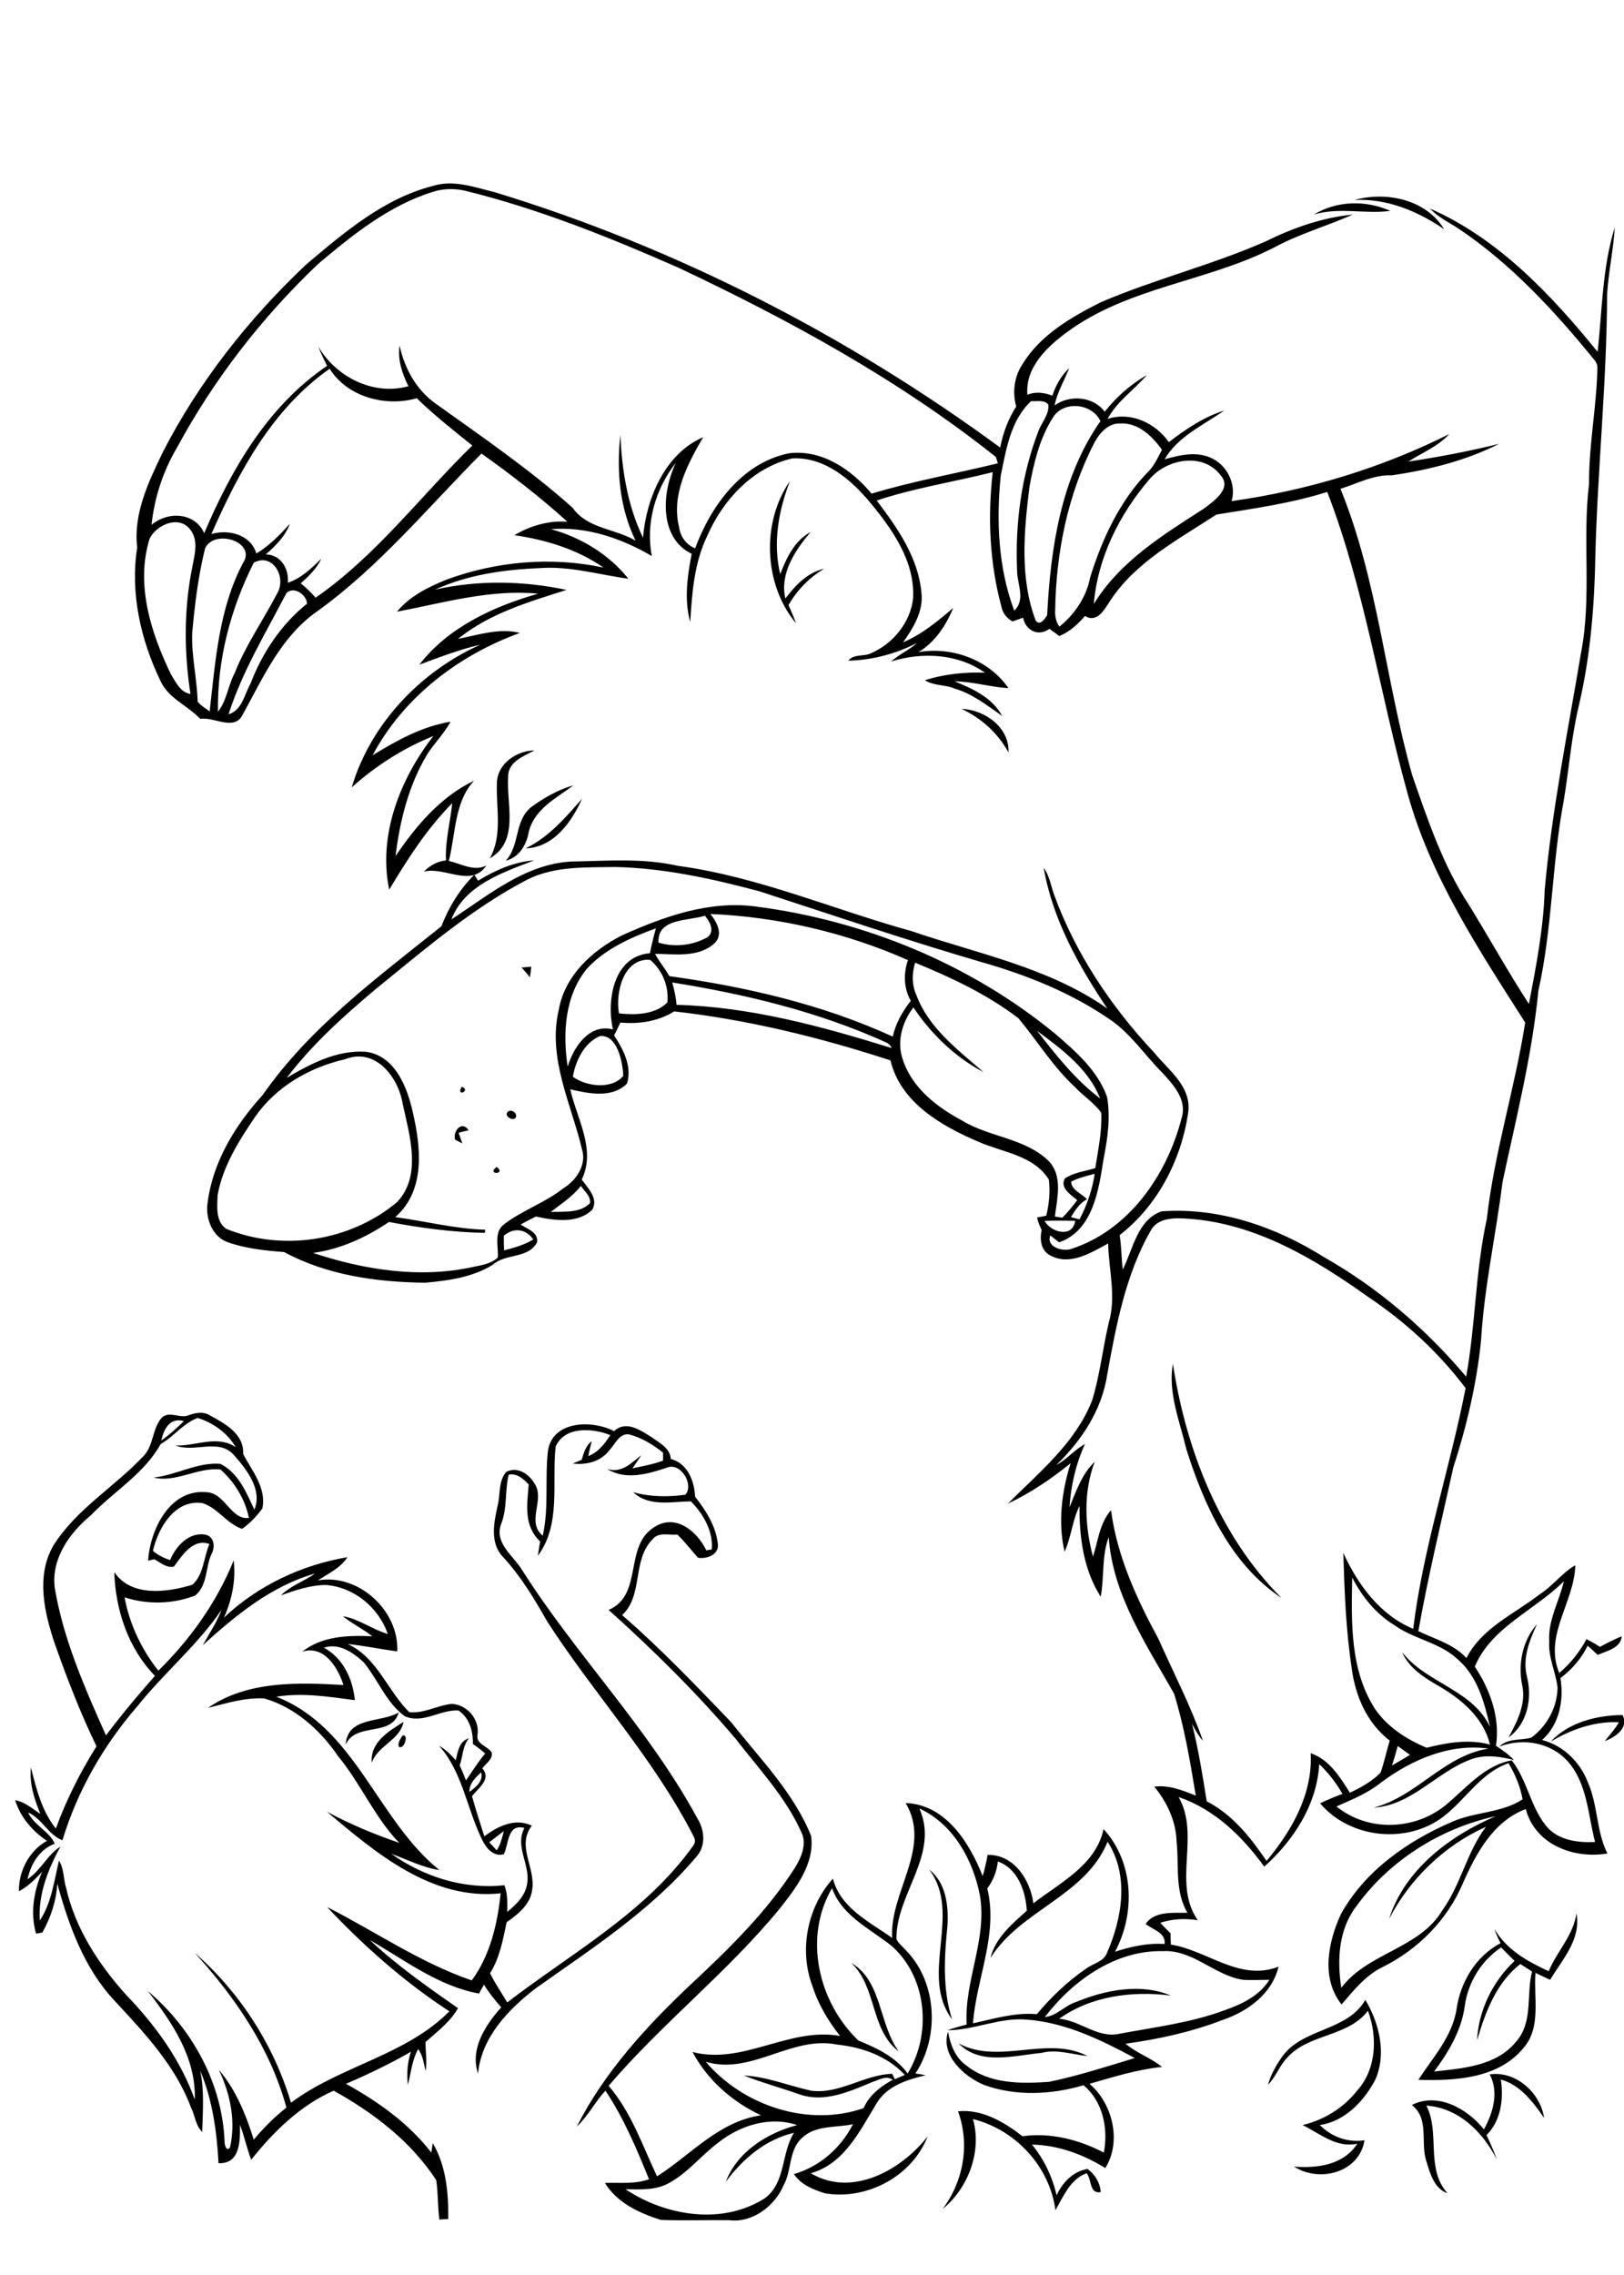 <?xml version="1.0" encoding="utf-8"?>
<!-- Generator: Adobe Illustrator 21.0.2, SVG Export Plug-In . SVG Version: 6.00 Build 0)  -->
<svg version="1.2" baseProfile="tiny" id="Layer_1" xmlns="http://www.w3.org/2000/svg" xmlns:xlink="http://www.w3.org/1999/xlink"
	 x="0px" y="0px" viewBox="0 0 567 794" overflow="scroll" xml:space="preserve">
<path d="M520.1,724c9.1-1.3,17.7,6.4,19,15.2c-3.9-5.6-8.3-11.5-15.1-13.4c1,6.8,0.1,14.3-5,19.4c1.3,2.8,2.6,5.6,3.6,8.5
	c-4.9-9.6-13.3-18-24.6-18.8c4.9,9.5-0.4,22,7.4,30.6c-4.8-1.6-6.2-7.3-7.5-11.5c-2-6.4,1.2-14.6-5-19.3c9.1-4.6,19.4,1.3,25.2,8.5
	C521.3,737.4,523.4,730.2,520.1,724 M334.7,713.2c14.1,7.6,30.9-2.9,45,4.4c-5.3-0.5-10.7-2.5-16-1.1
	C354.1,717.4,342.2,721,334.7,713.2 M476.7,698c4.9,8.2,7.5,19,3.4,28c-4,7.5-10.6,14.4-19.3,15.7c4.1,4.1,9.7,6.2,15.6,5.3
	c-1.8,11.3-15.7,14.9-24.6,9.2c8.2,0.6,17.2-0.5,22.1-8c-7.3,1.6-13-3.5-19.1-6.5c7.5-1.8,14.3-6,19-12c6.8-7.5,7.2-18.8,3.8-27.9
	c-7.1,9.3-20.8,7.9-28.3,16.5c-2.7,2.8-3.8,6.6-6.6,9.3c1.1-3.8,3.1-7.3,5.5-10.5C455.6,707.8,470.5,708.8,476.7,698 M297.2,685.1
	c10.8,6.3,9.6,21.4,16.6,30.9C303.8,708.4,306.2,693.5,297.2,685.1 M511.4,700.2c-1.2,8.5-5.6,16-10.7,22.8
	c10.1-1.1,21.8-1.9,28.7-10.5c6-6.9,3.4-16.4,5.5-24.4c-1.4-0.9-2.8-1.8-4.1-2.6c-8.4,6.5-12.2,16.8-15.1,26.6
	c0.5-10.4,5.5-20.6,13.1-27.7c-1.6-1.5-3.1-3.1-4.7-4.7C517.2,684.3,512.5,691.9,511.4,700.2 M540.7,688c2.9-6.9,8.6-12.5,9.7-20.2
	c1.7,9-4.9,16.1-9.2,23.2c-1.7-0.8-3.4-1.6-5.1-2.4c-0.7,8.7,2.1,19-4.2,26.2c-8.8,10.7-23.9,11.5-36.7,11.1
	c5-7.7,11.7-14.9,13.3-24.4c1.3-9.6,6.7-18.7,15.4-23.3c-0.8-1.6-1.6-3.2-2.1-4.9C526,680.5,533.3,684.6,540.7,688 M324.4,652.5
	c5.9,4.6,6.8,12.6,6.4,19.5c-1.1,10.9-1.8,22.2,1.6,32.8C320.8,689.3,336.1,667.9,324.4,652.5 M140.5,605.8c2.3-1,0.8,4.9-1.2,3.9
	C138.7,608.4,139.8,606.9,140.5,605.8 M129.8,615.2c-0.6-7.1,5.9-11,11.1-14.2C139.6,607.4,132,609.1,129.8,615.2 M541.4,607.9
	c6.1-6.7,16.2-9.3,25.1-9.3c2.3,4.6-2.6,7.7-6.2,9.1c1.7-2.2,3.6-4.2,4.9-6.6C556.8,600.7,548.5,603.6,541.4,607.9 M120.7,608.9
	c0.6-9.9,12.2-7.5,18.5-11.2C136.7,606.4,124.3,600.9,120.7,608.9 M531.5,588.4c-1.6-7.5,0-15.7,5.1-21.5
	c-2.6,5.7-5.1,11.8-3.5,18.2c1.9,7.5,0.3,16.5-6.4,21.3C529.7,600.9,532.8,594.8,531.5,588.4 M414.2,505.8
	c-2.3-9.7-6.5-19.9-4.7-29.8c4.6,29.9,16.2,60,37.9,81.7C429.7,546,420.4,525.4,414.2,505.8 M173.4,407.3
	C177,410,169.6,410.1,173.4,407.3 M158.9,397.8c-0.9-3,2.4-6.9,4.7-3.3c-0.9,0.2-2.6,0.6-3.5,0.9c0.5,1.2,0.9,2.4,1.3,3.7
	C160.7,398.7,159.5,398.1,158.9,397.8 M177.2,388.1c1.3-1.3,3.9,0.6,2.7,2.2C178.7,391.2,176,389.5,177.2,388.1 M161.2,379.3
	C164.7,380.5,159,383.2,161.2,379.3 M182.1,337.7c1.1-0.1,2.3-0.2,3.4-0.3c-0.1,1.2-0.3,2.4-0.5,3.7
	C184.1,339.9,183.1,338.8,182.1,337.7 M183.5,296.1c8.1-3.9,13.9-10.7,19.7-17.3C199.6,286.9,193.3,295.8,183.5,296.1 M185.6,281.6
	c4.4-3.2,9.3-6,14.6-7.5c-6,4.5-13.7,8.3-15.6,16.3c-0.8,4.5-3.3,8.8-8,10C181.6,295,179.5,286.3,185.6,281.6 M173.5,273
	c0.3-6.6,7-11,13.1-11.1c-3.8,2.1-9.3,3.9-9.2,9.3c-0.6,9.6,4,22.4-6.4,28.4C175.6,291.4,173.1,281.9,173.5,273 M335.7,247.4
	c8.1,0.3,16.8,6.5,16.4,15.2C348.4,255.9,342.7,250.7,335.7,247.4 M277.9,217.5c-11.3-13.5-12.1-35.2-2.1-49.6
	c-4,10.3-6,21.6-3.4,32.5c2.2-5.7,5-11.7,10.6-14.7c-5.4,6.4-10.8,14.4-8.8,23.2c3.5-4.6,7.6-9,13.5-10.4
	c-5.1,3.1-9.4,7.4-12.4,12.7C276.2,213.2,277.1,215.3,277.9,217.5 M458.7,74.9c8-4.9,18.2-5.1,26.7-1.3
	C476.7,74.8,467.5,72.2,458.7,74.9 M472.9,69.8c11.1-3.1,25-0.2,31.3,10.2C495,73.7,484.2,69.2,472.9,69.8 M250.8,747.8
	c-5.9,4.4-10.5,10.4-17,14c-4.6,2.7-10.2,2.4-15.4,2.3c14.1,9.4,33.9,12.6,48.7,3.1c7.3-5.5,5.6-15.6,10.1-22.8
	c-9.9,2.3-17.9,9.1-23.8,17.1c4-10.5,14.4-17,24.9-19.8C268.8,738.5,258.4,741.8,250.8,747.8 M246.4,719.6
	c13.1,15.4,35.8,22.9,55.1,16.2c2-4.5,5.9-7.6,10.2-9.9c-2.3-1.7-4.9,0.1-7.2,0.8c-7.9,3.3-16.7,7.3-25.3,4.3
	c-6.5-2.3-13.2-4.1-19.5-6.6c8.1,0.4,15.7,3.6,23.5,5.3c9.9,1.3,18.5-5.6,28.3-5.9c0.2,0.5,0.7,1.4,0.9,1.9c1.2-0.5,2.3-1,3.5-1.5
	c-6.1-6.6-15-9.7-23.7-10.6C276.3,710.4,262.3,724.4,246.4,719.6 M364.8,704c4.2-0.4,7-4.1,11-5.3c10.2-4.2,22.5-6.6,33-2.2
	c-13.4-1.7-27.8,0.1-39,8.1c7.4,0.6,13.5,7,21.2,5.2c12.3-2.3,24.8-3.8,36.6-8.2c6-2.1,12.1-5,15.6-10.6c-3.1,0-6.1,0.2-9.2,0
	c-10-1.5-17.5-10.6-28-10C389.4,680.6,374.5,691.3,364.8,704 M290.5,659c-10.1,17.2-4.8,39.8,9.2,53.2c6.4,2.6,13,5.7,17.2,11.5
	c8.5-13.9,6.8-33.8-5.8-44.7C303.6,673.1,293.9,668.6,290.5,659 M386.7,642.8c-7.6,18.9-30.4,23.8-40.9,40.6
	c1.7-7,7.5-11.9,12.7-16.5c-0.4-6.8-3.1-14.7-10.1-17.2c-0.4,3.4-1.6,6.6-3.7,9.4c3.9,16-3.8,31.3-5,47.1c7.3-1.6,14.7-3.9,22.3-3.2
	c5-6,10.8-11.5,17.2-15.9c2.4-1.8,6.1-2.4,7.3-5.5C391.8,669.5,394.3,654.5,386.7,642.8 M170.8,643c0.9,0.9,1.8,1.9,2.6,2.8
	c1.4-2,1.9-4.4,2.5-6.7C174.2,640.4,172.5,641.7,170.8,643 M473.5,665.4c-6.2,8.1-6.7,18.7-5.2,28.4c9.2-12.3,27.3-13.6,35.3-27.1
	c6.5-9,8.5-20.3,15.2-29.1c-14.5,6.5-26.5,18.1-33.8,32.1c5.4-17.1,21.2-29,37.2-35.8C502.9,638.1,485,649.4,473.5,665.4
	 M163.9,625.4c2.2-1.6,4.9-3.7,4.1-6.8C166,620.4,163.8,622.5,163.9,625.4 M488,609.4c-0.6,2.3-1.3,4.6-2,6.8
	c2.1-1.2,4.2-2.5,6.3-3.7C490.9,611.5,489.4,610.4,488,609.4 M113.1,575.1c6.7,3.6,10.1,11,10.8,18.3c-9.1-1.2-18.3-2.7-27.4-1.2
	c27.6,10.8,35.1,42.9,56.9,60.5c-5.9-0.9-11.3-3.7-16.8-5.7c11.4,8.1,25.4,12.5,39.5,11c1.2,3,1,6.1,1,9.3c3.2-2.6,6.5-5.8,7-10.2
	c0.9-6.5-4.4-12.8-1-19.1c-6-1.6-5.4,5.5-7.2,9.2c-4.1,1-6.6-2.8-8-6c-5-10.6-6.6-22.9-14.6-31.9c2.3,1.3,4.1,3.1,5.8,5.1
	c0.8-3,1.1-6.6,4.6-7.7c-2.2,2.7-2.1,6.3-3.2,9.5c0.8,1.7,1.5,3.4,2.2,5.2c2.2-3.2,4.2-6.4,6.7-9.4c-1.4-1.2-2.8-2.3-4.3-3.3
	c0.1-4.5-1.2-9.1-5-11.7c-6.4-0.4-12.4,4.8-18.8,2c-6.5-4.8-9.3-12.7-14.3-18.8C123.2,576.7,118.3,573.3,113.1,575.1 M514.9,581.7
	c5.4,8,8.9,18,7.4,27.6c2.2,1.5,4.4,3,6.3,5c-5-1.3-10.5-2.1-15.4-0.1c-11.7,4.4-20.5,16-33.6,16.7c15-3.8,24.5-18.2,40.1-20.6
	c-13.6-1.9-26.9,3.9-37.6,11.9c-4.6,3.7-10.1,5.9-15.5,8.3c10.9,8.8,26.9,8.4,37.8-0.2c7.3-5.9,13.6-14.1,23.4-15.9
	c5.7,7.2,6.6,17.1,12.9,23.9c4.2,4.1,10.5,4.9,16.2,4.6c-2.5-9.6-2.7-20.5-9.6-28.2c-5.9-6.6-15.7-8.2-23.8-5.1
	c3-3,7.4-2.1,11.1-3.1c5.5-4,9.1-10.6,9.2-17.5c-0.6-5.4-3.3-10.5-2.9-16.1c-0.5-7.4,3.5-14,5.1-21
	C535.8,562.1,520.7,567.9,514.9,581.7 M480.3,596.8c4.3,6.1,11,10.4,17.8,13.2c7.2-1.8,14.8-3.1,22.1-1.1
	c-2.2-9.3-9.9-15.8-17.8-20.4c-5.1-2.9-10.5-6.3-12.9-11.9c8.4,10.9,24.5,13,30.7,26.1c-1.9-8.5-4.4-17.7-11.3-23.6
	c-6.3-5.9-15.3-7-22.1-11.9c-6.4-3.9-11.3-10-14.7-16.6C471.8,566.3,471.3,583.2,480.3,596.8 M70.8,574.2c2.3-4.1,4.9-8,6.6-12.4
	c-8.5,12.5-20.2,22.1-29.5,33.8c-11.8,13.6-20.9,29.5-26.1,46.7c-5-1.9-7.1-7.6-12-9.7c2.1,4.5,7.6,6.7,9.3,10.9
	c-5.3,2-8.3,7-9.5,12.4c4.6-3,6.9-8.5,11.5-11.4c-4.3,7.9-7.8,16.6-7.2,25.8c4.1-6.1,5-13.9,6.7-20.9c1.8,2.9,1.5,6.4,2.5,9.6
	c3.2,14.1,11.3,26.5,20.8,37.1C54.1,706.7,63,718.8,68,732.8c0.5-14.6-7.9-26.9-16.4-37.9c15.4,13,25.9,32,26.8,52.3
	c-0.1,1.1,0.6,4.1,1.9,2.3c2.1-9.1,0.1-18.8-3.9-27.1c6,7,9.5,15.8,12.2,24.4c3.4-4.1,7.2-7.9,11.4-11.2c-5.6-20.6-17.8-38.4-32-54
	c15.8,13.8,27.6,32.2,33.6,52.3c17.2-12.9,39.9-16.4,55.3-31.9c-15.7-10.2-29.9-22.8-42.7-36.4c16.8,8.5,32.6,19.5,50.5,25.6
	c6.4-8.6,9-19.8,10.1-30.4c-24,2.6-43.6-14.1-60.7-28.5c8.1,4.4,16.6,7.9,25.3,10.9c-8.7-9-13.5-20.8-21.4-30.3
	c-6.2-9.1-15-17-25.7-20.1c-6.7-0.4-13.3,1.7-19.7,3.3c13.7-9.5,31.3-8.9,47.3-8c-1.9-6.1-6.8-14.1-14.4-11.6
	c6.9-5.5,16.1-5.8,24.5-5.4c-3.3-2.6-7.1-4.4-10.3-7c5.6,0.9,10.2,4.6,15.7,6.2c-3.2-9.2-11.7-16.3-21.5-17.1
	c-5.5,0-10.7,1.8-15.8,3.6c3.4-3.4,8.1-4.9,11.9-7.6C94.8,553.5,82.4,563.7,70.8,574.2 M56.3,502.8c2.8-2,5.4-4.3,7.9-6.8
	C59.3,494.6,57.2,498.8,56.3,502.8 M56.1,504c-5.7,10.3-16.3,16.5-24.3,24.8c-7.5,6.2-13.9,15.1-12.7,25.3c3,18.1,10.5,35,17.9,51.6
	c5.4-7.2,11.2-14.1,17.1-20.8c-9.3-9.5-13.8-23-14.2-36.2c5.9,8.8,18.5,7.1,27.3,4.4c3.9-3.5,3.9-9.5,5.9-14.2
	c-5.7-2.1-9.5,4-12.4,7.9c-2.6,0.5-4.7-1.4-6.8-2.6c-0.5,0.1-1.6,0.4-2.2,0.5c0.7-10.7,7.5-25,20.2-23.9c6.7,0.1,8.6,9.8,15,9
	c-1.3-6.5-5-12.5-9.9-16.9c-8-0.9-15.4,4.7-23.4,2.8c7.9-0.8,15.2-5.4,23.3-4.8c6.3,3.1,9.1,10,11.9,16c2.9-6.8-2.6-13.9-6.9-18.8
	c-5.3-6.4-14.1-0.9-20.6-3.6c7.1,0.3,14.5-3.8,21,0.6c-2.8-4.9-8-8.6-13.3-10.2C63.9,496.8,60.7,501.4,56.1,504 M175.9,431.3
	c0,1.7,0,3.4,0.1,5.1c3.5-0.9,7.1-1.9,10.2-3.8C183.6,428.9,179.4,428.3,175.9,431.3 M364.7,426.1c2.2,4.1,9.8,6.1,10.7,0
	C371.8,426,368.2,426,364.7,426.1 M401.7,429.6c-8.7,15.3-12,32.9-15.1,50c-1.8,12.3-8.9,23.2-17.8,31.7c3.7-1.9,6.3-5.3,10-7.3
	c-3.2,7-4.9,14.5-5.4,22.1c2.3-5.6,4.3-11.6,8.8-15.9c-4,10.6-3.5,22.3-0.6,33.1c1.8-5.5,2.3-11.7,6.3-16.2
	c2.1,16,8.9,30.8,16.5,44.8c5.3,11.9,11.3,23.4,15.6,35.7c-1.6-1.8-2.7-3.8-3.8-5.9c2.2,8.9,3.7,18,5.1,27
	c9,4.6,15.3,12.6,20.9,20.8c8.8-10.5,16.2-23.4,15.4-37.6c6.5,2.2,10.2,8.3,13.7,13.8c3.8-1.8,7.7-3.9,10.7-7
	c1.3-3.7,2.1-7.5,3.2-11.2c-8-6.1-12.1-15.8-13.3-25.5c-2-13.2-2.5-26.6-2.9-40c5.1,11.1,12.7,21.6,24.4,26.5
	c3.5-28.5,12.8-55.9,18.3-84c-9.4-12.5-21.1-23.2-34.1-31.9c-18.5-13.2-39.1-25.5-62.3-27.2C410.4,425,404.2,424.8,401.7,429.6
	 M192.3,423c4.5-0.2,10.3,0.5,13.7-3.1c0.3-2.5-2-4.1-3.2-6C200,417.6,196,420.1,192.3,423 M374,412.4c0,3,3.8,4.2,5.5,6.2
	c-2.6,1.3-4.1,3.8-5.6,6.2c1,0.3,2,0.5,3,0.8c2.6-5,4.5-10.4,5.3-15.9C379.4,410.4,376.6,411.1,374,412.4 M120.5,369.7
	c-12.4,2.8-24.2,9.6-31.5,20.2c-5.6,8.3-11.2,17.1-13,27.1c-0.2,4-0.8,9.3,3,11.9c19.7,8,43.3,4.3,59.6-9.3c8.8-9.3,4.4-23.3,2-34.3
	C139.1,375.9,131,365.5,120.5,369.7 M209.5,361.6c-5.6,2.4-8.5,8.6-9.5,14.2c4.6,3.4,13.6,4.6,17.6-0.3
	C217.4,370.5,215.5,361.1,209.5,361.6 M362.1,359.8c6.6,8.5,13.4,17.1,22,23.6C380,373,370.7,366.2,362.1,359.8 M234.7,342.9
	c0.7,2.5,1.3,5.1,1.5,7.8c25.7,0.7,50.7,7.5,75.1,15.1c-0.4-1-1.1-1.6-2-2C285.7,353.1,260.3,347,234.7,342.9 M319.5,336
	c-1.1,3.7-1.2,7.6,0.4,11.2c4.3,11.6,14.5,19.2,23.5,27c-9.9-5.2-18.3-13.3-24.5-22.6c-3.9,5.1-5.9,12-3.7,18.2
	c3.2,9.9,11.9,16.6,20.7,21.3c9.5,5.8,21.8,6.1,30,13.9c5.3,5.2,3.2,13.1,2.4,19.6c0.7,0.1,2,0.3,2.6,0.4c1.9-1.9,3.6-4,5.2-6.1
	c-2.2-1.9-6.2-4.3-4.3-7.6c3.1-2.1,7.1-2.5,10.6-3.6c1-6.4,2.4-12.9,2.1-19.3c-2.5-3.5-6.2-5.8-9.1-8.9
	c-7.7-7.1-13.2-16.1-19.8-24.1C344.7,347.1,332.2,341.2,319.5,336 M216.1,353.7c5.7,0.6,12.5,0.5,16.9-3.8c0.6-5.6-1.7-11.2-6-14.9
	C217.7,334.3,214.8,346.4,216.1,353.7 M205,338c-7.8,9.4-8.6,22.6-6.8,34.3c2-6.8,7.6-15.2,15.8-13c-2.3-10.1,0.2-25.6,12.9-26.6
	c0.6-2.9,1.3-5.8,2.1-8.7C220.3,327.2,211.4,331.1,205,338 M229.9,329c5.7,1.7,12.1,1,17.3-2c2.4-2.2,0.6-5.4-1.1-7.4
	C240.3,321.5,229.4,320.4,229.9,329 M248,319c2.3,2.8,4.7,7.2,1.4,10.3c-5.6,5-13.8,3.7-20.7,3.6c1.4,2.7,3.5,5.1,5,7.8
	c26.7,3.7,53.3,9.8,78,21.1c1-4.6,3.4-8.8,6.3-12.5c-2.5-4.3-2.6-9.6-1-14.2C295.3,325.5,271.6,320,248,319 M184.1,307
	c-19.4,10.1-36,24.5-52.9,38.2c-11.2,9.4-22.2,19.3-31.1,31c8.4-5,17.7-9.8,27.7-9.1c9.5,1.3,13.8,11,15.9,19.3
	c3.1,12.7,5.4,28.7-5.7,38.4c10.5,1.4,20.8,4.1,31.4,4.4l-0.1,1.1c-11.2-0.2-22.4-1.7-33.5-3.8c-8,5.4-16.9,9.5-26.5,10.8
	c17.8,5.9,37.3,9,55.8,4.9c3-0.6,6.4-1.1,8.7-3.3c0.3-3.9-1.5-8.8,2.2-11.6c6.4-4.9,14.3-7.5,20.6-12.5c4.6-2.8,8.3-8.2,6.6-13.7
	c-3.8-15.9-12.1-31.9-8.1-48.7c2.1-11.9,11.7-20.7,22-25.9c14.6-6.6,30.6-12.3,46.8-10.1c37.9,4.9,74.8,20,104.5,44.4
	c7.2,6.2,14.8,12.8,18.1,22c1.3,7.2,0.2,14.6-1.2,21.7c-1.7,10.7-3.6,24.9-15.5,29.1c-1-0.8-2.1-1.6-3.1-2.4c-1.5,4,4.1,5.6,7,4.8
	c20.3-6.4,33.7-25.8,38.8-45.6c2.1-6.4-2.7-11.7-6.7-16c-6.3-6.3-11.3-14.1-18.9-19c-13.4-9.1-28.7-15.2-44.2-19.6
	c-26-7.6-51.7-16.3-77.5-24.7c-16.4-4.4-33.3-8.1-50.3-8.5C204.6,302.8,193.7,302.2,184.1,307 M100,207
	c-7.2,13.9-15.4,27.3-20.2,42.3c4.7-1.3,5.6-7.1,7.7-10.8c4.1-10.7,10.7-20.6,19.7-27.8C107,207.4,102.5,204.5,100,207 M88.6,196.4
	c-8.1,16.1-12.8,33.9-12.5,52c3.1-3.9,3.5-9.1,5.8-13.4c4-10.1,10.3-19,15.2-28.5C99.8,200.9,95,192.9,88.6,196.4 M71.6,191.4
	c-2.4,9.7-3.6,19.6-4.5,29.5c-0.3,8.1,1.7,16,1.9,24c1.1,1.4,2.8,2.3,4.2,3.4c2-17.4,3.2-35.8,11.6-51.7
	C89.8,189.1,74.8,184.4,71.6,191.4 M52.2,188.1c-4.9,16,0.5,32.8,7.5,47.3c1.7,2.7,3.3,6.3,6.8,6.8c-2.3-14.8-2.3-30,0.7-44.6
	c0.8-4.2,2.2-9.2-0.9-12.9C62.4,179.7,54.5,183.2,52.2,188.1 M401.3,167.3c-10.4,12.1-18.1,27.4-19.4,43.5
	c9.1-14.9,24.3-24.2,38.6-33.4c3.4-2.6,9.8-7,5.6-11.6C420,157.8,407.3,160.1,401.3,167.3 M382.2,154.3
	c-9.4,18.1-13.5,38.5-13.8,58.8c-0.1,2,0.3,4,1.5,5.6c5.3-4.3,9.4-10.3,10.7-17.1c4.2-13.6,10.5-27.1,20.6-37.3
	c2-2.1,3.1-4.8,4.5-7.3c-3.4-4.8-8.4-9.6-14.7-9.2C387,147.7,384,151,382.2,154.3 M367.7,145.6c-4.7,7.3-6.8,16-8.3,24.5
	c-1.9,15.4-3.4,31.7,2.2,46.5c1.5,2,3.2-0.6,4-1.9c1.2-23.4,4.8-48,18.6-67.7C381.4,140.8,371.4,139.7,367.7,145.6 M349.4,166
	c-1.6,15.7-0.9,32.2,4.7,47.1c4.1-3.7,1-9.4,1-14c-0.7-16.4,1.5-33.1,7.4-48.5c1.1-3.1,3.9-5.9,3.5-9.4c-1.5-1.8-4-1-6-1.2
	C352.8,146.7,351.3,156.9,349.4,166 M73.8,186.4c6-1.8,13.8,0.2,15.7,6.8c4.5-2.7,8.2-6.5,11.7-10.4c-1.6,4.4-5,7.7-8.4,10.7
	c5.3,0.1,8.1,5,7.7,9.9c4.7-1.6,8.2-5,11.7-8.4c-1.6,3.4-4.4,6.1-7.2,8.6c1.9,1.5,3.6,3.2,5.2,5c21.1-14.6,36.5-35.3,54.7-53.1
	c-6.6-5.3-13.3-10.6-19.4-16.5c-10.9,3.1-24.2-0.4-30.4-10.3C95.1,142.7,83.4,164.6,73.8,186.4 M151,67c-15.3,4.8-27.9,15-39.9,25.1
	c-19.7,18.7-36.5,40.4-49.4,64.3c-4.8,8.1-7.8,17.4-8.8,26.8c5.6-4.8,15.1-4.5,18.4,2.9c9.5-22.4,22.3-44.5,42.9-58.4
	c-1.1-2.2-2.2-4.5-3.1-6.8c6.2,10.7,19.3,17.3,31.5,13.9c-2.2-4.4-3.8-9.2-3.1-14.2c1.8,8.3,6.1,15.9,13.2,20.7
	c16.1,11.5,32.4,22.7,47.2,35.9c5.2,7.4,14.7,7.2,22,11.5c-5.6-11.5-6.7-24.4-5.3-37c0.5,12.3,2.5,24.8,7.9,36
	c1.1-13.7,7.7-29.4,21-35.1c-5.5,9.4-11.2,20.2-8.4,31.4c0.4,3.3,2.5,6.1,5.6,7.4c5.5-14.9,16.4-29.9,32.8-33.2
	c11.5-1.4,21.8,5.7,28.8,14.1c14.5-4.4,29.4-7,44.1-10.6c-0.2-0.5-0.5-1.6-0.7-2.2c-33.8-26.9-71.9-47.7-110.9-66.1
	c-24.1-10.6-48.7-20.5-74.3-26.8C158.6,65.7,154.6,65.8,151,67 M151.1,64.9c7.3-2.3,14.7,0.5,21.7,2.2
	c63.3,19.3,123.1,50,176.4,89.1c1-5.1,2.8-10,5.6-14.3c-1.4-5-0.7-10.5,2.2-14.8c6.2-10.2,17-16.4,27.3-21.6
	c18.9-8.1,38.9-13,57.7-21.3c9.5-4.7,19.8-8.3,30.3-9.3c-9,4-18.6,6.7-27.3,11.4c-23.3,12-50.9,13.8-72.3,29.5
	c-7.1,5.2-14.8,12.4-14,22c2.8-1.2,5.9-0.8,8.7,0.3c1.2-3.6,3.1-7,5.9-9.6c-1.7,4.3-4.2,8.4-5.1,13c5.3-3.8,13.5-3.2,17.5,2.2
	c4-5.1,9-9.5,14.7-12.8c-4.4,5.2-10.4,9.1-13.7,15.3c8.2-2.6,16.6,1.4,21.4,8.1c5.9-4.5,12.2-8.8,19.3-11c-7.3,5.1-16.1,9-20.8,17
	c5.1-1.4,10.6-2.8,15.7-0.7c5.9,2.3,9.5,9.2,7.7,15.3c26.4-3.7,52.2-11.5,76-23.4c-3.9,4.3-9.5,6.5-14.3,9.6
	c10.7-1.6,21.2-3.6,31.7-6.2c-11.6,5.9-24.6,9.1-37.4,11c-6.4-0.3-12.1,2.9-18,4.7c13.1,32.1,15.7,67,25.1,100.1
	c5.4,15.5,10.7,31.4,19.8,45.2c7.1,11.5,13.6,23.3,20.9,34.5c2.5-13.1,5.1-26.3,5.5-39.7c2.5-27.9,8.1-55.4,12.7-82.9
	c3.8-19.4,0.4-39.4,2.8-59c-0.1-13.4,2.6-26.6,2.9-40c0.1-1.1-0.2-2.1-0.9-3c-14-17.2-29.2-33.7-47.7-46.1c-3.4-2.2-7.1-3.9-9.8-6.9
	c23.9,10.5,42.3,30.1,58.5,50c1.6-14.5,1.6-29.5,6-43.5c-0.5,7.8-2.2,15.5-2.7,23.4c-0.1,30.4-3.3,60.7-4.1,91.1
	c-0.3,17.5-1.7,35.1-5.7,52.2c-2.7,11.1-3.5,22.6-5.4,33.8c-4.1,21.8-3.9,44.2-8.8,66c-2.2,22.6-7.8,44.6-12.5,66.7
	c-2.3,18.4-6.4,36.7-7.5,55.2c-1.5,15.1-5,30-9.7,44.5c-4.2,19-8.8,37.9-12.2,57.1c5.8,2.8,12.3,4.5,16.8,9.4
	c5.3-10.5,16.6-15.3,25.5-22.2c4.6-2.9,7.8-7.5,12.5-10.2c-0.3,12.9-11.1,24.5-5.6,37.6c3.9-3.3,7.1-7.3,9.5-11.8
	c1.6,0.8,3.2,1.7,4.7,2.7c2.5-1.4,5-2.6,7.6-3.7c-0.3,4.1-5.2,5.1-8.4,6.5c-1.1-1.1-2.3-2.2-3.5-3.2c-2.2,4.5-5.5,8.3-9.5,11.3
	c1.3,7.7-0.4,16.3-6.4,21.6c7.4,1.9,13.3,7.7,16,14.8c3.5,7.9,2.9,17,6.8,24.8c-11.8,2-25.2-3.1-28.5-15.5
	c-11.4,4.3-17.4,15.6-22,26c-5.4,12.7-15.6,23-27.9,29.1c-6,2.9-10.2,8.2-14.4,13.1c-7.3-9.1-4.7-21.9-0.2-31.6
	c8.4-15.1,23.3-25.5,38.9-32.2c8-3.5,17.2-3,24.5-7.8c-0.8-4.5-2.6-8.7-4.9-12.6c-9.7,3.3-14.9,12.6-22.7,18.6
	c-12.8,9.8-32.7,7.7-43.1-4.6c2.5-1.2,5.1-2.3,7.8-3.3c-2.2-3.9-4.9-7.3-8.1-10.4c-0.8,14.1-8.9,26.6-19.2,35.8
	c-7.6-10.5-17.3-20-29.9-24.3c7.7,13.5-2.3,30.1,6.7,43c-4.4-0.7-8.9-0.5-13.1,0.9c1.2,1.3,2.4,2.5,3.6,3.7c0,1.3,0,2.6,0.1,3.9
	c12.7,2,24.1,13,37.6,7.7c-2.3,9.5-10.7,15.6-19.5,18.6c-10.9,4.2-22.3,6.7-33.9,8.3c3.8,3.3,8.8,4.9,12.7,8.1
	c-8.7,0.9-17,3.5-25.3,5.9c8.1,6.9,11.3,20.2,5.5,29.4c-7.7-4.8-16.5-8-25.6-8.2c4.2,5.1,7.1,11.2,8.6,17.7
	c2.1-4.5,5.7-8.3,10.8-9.2c2.6,1.9,4.4,4.8,4.6,8.1c-4,0.7-3.1-4.4-4.9-6.6c-5.7,2-8.1,8.1-10.9,12.9c-2-15.2-13.9-28.1-28.8-31.8
	c3.2,11.2-1.6,24.1-10.6,31.4c7.3-9.7,9.6-22.5,5.4-34.1c8.3-0.9,16.2,3.8,22.5,8.7c9.7-1.4,19.8,1.2,28.4,5.7
	c1.6-8.3-0.3-17.9-7.1-23.5c-11.2,3.3-23.6,3.9-34.7-0.1c-7-2.9-15.3-10.4-12.6-18.6c0.8,4.5,2.5,9.1,6.4,11.8
	c8.1,6.5,19.1,6.4,28.9,5.7c10.1-2.1,20-5.3,29.9-8.3c-11.7-6.3-24.2-12.4-37.6-13.4c-9.5-0.9-18.4,3.7-27.8,3.7
	c2.2-0.8,4.4-1.4,6.7-2c-0.9-15.3,7.3-29.8,4.6-45.2c-2.4-12.3-9.3-24.8-21.1-30.2c7,15.8-7.6,29.2-8,44.6c-0.3,1.8,1.5,2.8,2.5,4.1
	c11.7,11.1,12.8,30.7,4.1,43.8c0.9,0.1,2.7,0.4,3.6,0.6c-6.6,1.6-13.5,3.7-17.2,9.9c-5.8,9.5-11.2,21-22.9,24.3
	c14.3,8.6,31.7-1.1,40.8-12.9c-5.4,14-21.3,22.4-35.9,19.9c-4.1-1.3-8.4-3-10.8-6.7c9-2.6,16.4-9.1,20.6-17.4
	c-6,1.3-13,0.2-17.8,4.8c-4.7,4.2-3.5,11.3-6.4,16.5c-3.1,7.3-10.9,13.2-19,12.2c-8-0.1-16,0.2-23.9-0.1
	c-7.5-2.4-15.2-5.9-19.5-12.9c5.2-0.2,10.5,0.5,15.4-1.3c-4.3-10.6-8.8-21.3-15.2-30.9c-3.7,3.9-6,8.8-10,12.5
	c9.7-19.1,24.4-35.1,39.9-49.7c13.3-12.4,26.5-25.3,36.3-40.7c2.2-3.6,4.2-8.2,2.2-12.3c-5.5-12.3-14.9-22.2-23.1-32.8
	c-13.6-16-28.6-30.8-44.2-44.8c12.3-5.3,5.1-22.4,16.1-29c7.4-4.7,14.8,1.6,18,8.2c0.5-0.1,1.4-0.2,1.9-0.3c0.6-6.3-3-12.5-7.3-16.8
	c-6.7,0.1-14.7,2-20.1-3.2c5.9,1.7,12.1,1.7,18.2,0.9c3.1-3.6-1.7-11.6-6.6-9.4c-6.6,2.2-14.4,4.4-20.7,0.4c5,1.6,8.3-2,11.9-4.8
	c-1,1.6-2.1,3.1-3.1,4.6c3.6-0.8,7.2-1.4,10.7-2.7c0-0.7,0-2.1,0-2.8c-3.5-2.8-7.6-5.3-12-6.4c-3.4-0.3-4.7,3.5-6.7,5.5
	c-2.9,4-8.1,5.3-12.8,4.7c1-0.4,2.1-0.9,3.1-1.3c0.7-2.4,1.4-4.9,3.5-6.5c-0.4,1.7-0.9,3.5-1.2,5.2c3.5-1.3,5.7-4.3,7.7-7.3
	c-6.1-2.5-16-3.2-19.1,4c-1.4,12.7,2,27-6.2,38.1c0.2-1.7,0.5-3.3,0.8-5c-5.8-5.4-4.6-12.8-4-19.9c-1.9-1.9-4-4-7-3.4
	c-1.4,5.7-0.4,11.8-2.7,17.4c-2.3,6.6,4.4,10.9,7.4,15.9c19,29.9,44.3,55.4,61.2,86.7c2.6,4.1,3,9.8-0.5,13.5
	c-15.7,18.6-36.4,31.9-56,45.8c-9.6,7.4-18.9,17.1-20.1,29.7c-2.9-8.6,2.6-16.9,8.1-23.1c-2.2-2.5-4.3-5.1-6-7.9
	c-0.6,1-1.2,2-1.7,3.1c-14.1-2.5-26-11.7-38.2-18.7c9.5,8.9,20.2,16.4,30.8,23.8c-2.7,4.8-7.3,8.2-11.3,11.8
	c-0.1,3.3,0.6,6.7,0,10.1c-0.7-2.6-0.9-5.4-2.6-7.6c-2.2,3.9-2.5,8.3-3.6,12.5c-0.4-3.9-0.2-7.9,1.1-11.6c-7.3,4.2-15,7.9-22.7,11.2
	c11.2,6.2,21.9,13.8,29.8,24c0.1-0.8,0.4-2.5,0.5-3.3c4.7,8,5.5,17.4,5.4,26.5c-0.8,0-2.3,0.1-3.1,0.2c-0.6-4.6-0.4-9.2-1.1-13.8
	c-8.8-13.5-21.9-23.5-35.8-31.2c-11.6,5.1-21,14.3-28.8,24.1c-1.5-4-2.4-8.2-3.9-12.2c0,5.5,0.2,13.7-7.5,13.4
	c-0.6-11-2.1-22.1-6.4-32.3c1.5,7,0.9,14.3,0.7,21.4c-2.3-2.2-2.5-5.7-3.9-8.5c-5.4-14.6-16.3-26.1-26.7-37.3
	c-10.6-11.3-16-26.3-20-40.9c-0.3,6-2.3,11.9-5.2,17.1c-0.5,0.1-1.6,0.3-2.2,0.4c-2.1-7.2-0.8-14.8,2.1-21.6c-2.4,2.6-5,5.2-8.1,6.8
	c-0.1-7,3.6-14.2,9.8-17.6c-5.1-3.4-9.3-8.3-11.1-14.2c3.4,0.6,6,3,8.8,4.8c-2.1-5.1-3.9-10.6-3.3-16.2c1.9,7.5,3.8,15.2,8.7,21.3
	c3.7-10.1,8.5-19.6,14.2-28.7c-5.6-11.5-10.2-23.5-14.5-35.6c-3.7-10.9-6.7-23.8-0.6-34.4c8-12.8,21.5-20.6,31.6-31.4
	c3.6-3.8,2.9-9.8,6.5-13.5c2.8-2.2,6.3,0.7,9.3-0.7c2.3-0.8,4.9-1.3,7.1,0c5.3,2.9,12.2,6.5,11.8,13.6c3.1,5.9,8.2,11.8,6.7,19
	c-2,2.7-4.3,5.2-7.1,7.1c-5.4-1.8-8.5-7.4-13.9-9c-9.6-1.3-15.4,8.7-17.2,16.7c1.8,1.5,3.8,2.5,6,3.2c2-4.8,6.5-9.8,12.2-8.9
	c3.3,0.6,3.6,4.5,2.2,6.9c-2.1,4.6-1.3,11-5.7,14.4c-7.8,3-16.7,3.2-24.6,0.6c1.7,9.3,5.9,18.2,11.8,25.6
	c11.2-11,20.4-23.9,26.3-38.5c0.8,6.9-0.6,13.7-3.4,20c11.8-11.2,27.1-18.4,43.1-21.1c-2.4,3.8-6.7,5.7-10.3,8.1
	c14.2-2.5,28.4,10.6,27.7,24.8c-5.8-0.8-11.5-2-17.3-2.6c10.3,4.7,13.9,16.3,21.5,23.8c5.2,0.5,9.8-2.4,14.8-2.9
	c5.4,0.2,9.9,5.5,9,10.9c-0.5,3.2,3.6,3.8,5,6.1c0.4,2.4-2.1,3.8-3.3,5.5c3.3,3.7-1.4,6.9-3.6,9.7c1.3,4.7,2.8,9.3,4.3,14
	c4.8-3.5,10.6-6.5,16.6-3.7c-5.5,7.1,1.4,14.7,0.1,22.4c-0.6,5.1-5,8.6-8.9,11.3c-1.3,6.1-2.4,12.4-5.8,17.8c1.7,3.5,4,6.8,6,10.2
	c22.5-17.3,48.3-31.3,65-54.8c0.7-1,0.7-2,0.1-3.1c-13.8-27.1-34.7-49.6-51.1-75c-4.5-7.9-9.2-15.8-15.4-22.5
	c-4.7-4.8-3.3-11.9-2-17.8c1.1-4,0.2-8.8,3.1-12c3.8-1.9,7.7,0.6,9.7,3.9c4.1,5.7-3,13.4,3,18.4c2.2-9.7,0.7-19.7,1.8-29.5
	c1.5-10.7,15.4-11,23.1-7c4.2-3.9,9.2-0.3,13.1,2.1c2.7,2,6.5,3.8,6.7,7.6c5.9,1.6,8.2,7.6,8.5,13.2c3.7,4.7,7.2,10.2,7.9,16.2
	c0.7,4-3.8,5.6-6.9,5.1c-2.4-2.7-4.6-5.6-7.2-8.1c-2.9,0.3-6.5-1-8.6,1.6c-7.3,7.2-3.2,19.7-10.7,26.5c13.4,11.6,25.7,24.5,38,37.3
	c10,12.7,21.9,24.6,28,39.8c1.3,9.7-5.3,18.2-11,25.4c-18.2,22.2-41,39.9-59.7,61.8c7.9,9.2,11.8,20.8,16.9,31.6
	c11.8-7.5,21.6-19.2,36.3-21.3c-10-4.7-18.7-12.3-23.9-22.1c17.7,4.6,33.7-8.8,51.5-5.6c-4.1-5.2-7.6-11-9.6-17.3
	c-4.8-12.5-1.9-27.6,7.1-37.6c2.7,10.3,12.7,15,20.7,20.7c-1-16,14-31.5,4.7-47.1c14,0.5,22.3,13.9,26.9,25.5
	c0.7-2.4,1.3-4.9,1.7-7.4c9.2-0.2,14.9,8.7,16,16.9c9.3-7.2,21.8-13.3,24.5-25.9c10.6,11.5,11.2,29.4,4,42.8
	c5.6-1.8,11.4-3.1,17.3-2.7c0.5-4-4.2-5-6.6-7c3.1-4.6,9.7-3.8,14.6-3.9c-4.5-7.5-2.9-16.5-3.8-24.8c-0.2-7.1-3.3-13.8-7.8-19.2
	c5.1-0.7,9.9,1.3,14.5,3.1c-2-12-4-24.1-7.6-35.6c-9.7-17.2-21.4-34.4-22.8-54.6c-2.5,6.6-1.5,13.9-2.8,20.8
	c-6-9.4-7.5-20.8-7.4-31.7c-2.5,5.1-2.9,10.9-5.2,16c-2.4-10.1-1-21.1,2.1-30.9c-6.8,5.5-14,10.4-21.9,14.1
	c10.9-10.9,23.6-21.2,29.4-36c2.7-8.8,3.7-18.1,5.8-27.1c2.7-9.1,0-18.5-0.2-27.7c-5.9,3.2-13.2,7.8-20,4.3c-3.4-1.6-4-5.6-3.2-9
	c-0.7-1.4-1.3-2.8-1.6-4.4c0.8-0.1,2.4-0.4,3.2-0.6c1-4.1,1.4-8.4,0.9-12.6c-5.3-8.5-16.2-9.5-24.6-13.2
	c-12.9-5.5-27.2-13.7-30.7-28.4c-24.5-8-49.8-14.2-75.5-17.1c-5.6,3.5-12.3,4.5-18.8,3.9c-0.7,1.5-1.4,3-2.2,4.5
	c3.2,4.8,6.4,10.9,4.5,16.8c-5.1,5.2-13.4,3.5-19.8,2c2.3,10.2,9.1,21.1,4,31.5c2.2,3,5.9,6.6,3.7,10.5c-5.1,5-13.3,3.8-19.7,2.4
	c-1.8,0.9-3.6,1.8-5.3,2.8c2.3,1.6,6.2,2.6,5.7,6.2c-3,5.8-11,3.8-15.4,7.8c-7,4.4-15.6,5.6-23.7,6.3c-16.9-0.2-34.2-2.6-49.2-10.7
	c-6.6-0.5-13.3-1.2-19.6-3.4c-5.5-1.9-8-8.5-7.1-13.9c1.8-14.2,9.7-27.1,19.2-37.5c16.5-23.7,40.1-41,62.4-58.9
	c2.6-6.7,6.4-12.9,11.5-18c0.4,0.7,0.9,1.4,1.3,2.1c5.9-3.6,12.5-6.6,19.6-7.1c-10.9,4.2-24.3,8.6-28.9,20.6
	c12.9-8.4,25.7-19.3,41.8-20.2c12.4-0.2,25-1.3,37.3,1.5c28.1,3.8,54.4,15.3,81.6,22.8c23.1,7.9,48,12.7,68.3,27
	c-10-14.9-19.1-31.1-22.2-49.1c2,2.7,2.5,6.2,3.6,9.3c7.5,20.6,19.9,39.1,34.8,55c5.1,6.3,13.5,12.1,12,21.4
	c-2.4,16.3-10.7,32.3-23.9,42.5c0.7,4,0.6,8,1.1,12c3.6-7.1,5.1-17.3,13.5-20.3c20.1-1.5,40,5.4,56.8,16
	c18.9,10.7,35.6,25.1,49.6,41.7c3.3-18.2,3.2-36.9,7.2-55c2.6-23.2,9.8-45.6,13.4-68.6c-16.1-25.3-33.1-50.9-41.1-80.1
	c-9.7-34.9-14.9-71.1-28-105.1c-12.6,4-25.8,5.8-38.7,7.9c-13.3,8.7-28.2,16.5-37.1,30.1c-2,3-4.5,7.9-8.8,5.3c-2.5,2.9-5.4,5.6-9,7
	c-1.1-0.9-2.3-1.7-3.4-2.5c-3.9,2.8-8.3,0.6-9.2-3.9c-1.2,0.4-2.5,0.9-3.7,1.3c-2-1.1-3.5-3-3.9-5.3c-4.1-15.2-4.8-31.2-3-46.8
	c-13.5,3.4-27.3,5.5-40.5,9.9c7.2,9.5,14.5,19.9,15.6,32.1c0.8,6.5-2.8,12.3-6.4,17.4c6.6-2.8,12.1-7.4,17.5-12
	c-2.5,6.1-6.4,12-12.1,15.4c11.8-2,24.6,2.7,31.4,12.6c-6.3-0.4-12.5-2.3-18.8-2.4c6.3,2.6,13.2,5.7,16.6,12.1
	c-5.3-3.7-10.4-7.8-16.7-9.6c-3.3-1.4-7.3-0.9-10.3-2.9c6.8-2.1,13.9-2.9,21-2.6c-9.5-6.7-22-7.3-32.8-3.9c2.8-2.5,6.3-4,9.1-6.5
	c-7.4,3.8-15.6,6-24,6.2c1.8-2.4,5.2-1.4,7.7-2.5c7.8-3.3,14-10.8,14.9-19.3c0.7-12.8-7.2-24-15-33.4c-6.7-8.1-16-16-27.2-15.4
	c-13.8,3.2-24.2,14.5-29.7,27.1c-4.5,9.3-5.3,19.8-5.9,30c-2.2-7.7-1-16.1,0.5-23.8c-11.6-5.6-10.4-21.8-5.5-31.8
	c-7.1,9-10.7,21.2-8.4,32.6c-10.6-6.2-22.7-10.4-35.2-9.4c10.5,2.9,20.2,8.8,27,17.3c-10.3-1.4-20.5-4.5-31-3.7
	c-12.4,0.5-25.1,2.3-36.5,7.5c15-3.4,30.9-3.1,45.9,0.1C184.9,210,171,214,159.9,223c7-1.4,14.5-3.9,21.6-2.1
	c-21.4,7.8-40.6,22.4-51.4,42.7c8.5-5.2,17.3-10.1,27.2-11.7c-2.2,4.1-5.6,7.4-8.1,11.3c-6.5,10.8-9.6,23.2-11.1,35.6
	c7.1-10.5,15.8-20.8,27.4-26.3c-6.9,7.4-6.4,18.6-8.8,28c4.3,0.9,8.6,3.8,13.1,1.6c-5.3,7.8-14.5,0.3-21.8,2.1
	c2.1-2.1,4.7-3.6,7.7-3.9c-0.3-6.8,1.5-13.3,2.2-20c-8.8,8.9-15.6,19.5-22,30.2c-4-18.9,3.8-38.7,15.4-53.6
	c-10.5,4.2-20.1,10.4-28.5,17.9c6.6-22.2,24-40.4,44.9-49.8c-7.3,1.7-14.3,4.4-21.3,7c10.1-13.1,26-20.4,41.5-24.8
	c-16.8-1.6-33,3.2-49.3,6.3c4.4-5.4,10.9-8.6,17.3-11.2c17.4-6.4,36.6-8.1,54.8-4.2c-9.2-6.4-20.1-9.7-31.1-11.3
	c5.5-3.3,12-5.2,18.5-4.7c-9.5-8.6-19.6-16.4-30-23.8c-18.7,18.8-35.7,39.5-57.4,55.1c-12.5,8.7-18.8,23-25.9,35.9
	c-2.9,6.1-9.9,0.8-14.9,1.6c-4.4-4.7-11.1-7.1-13.9-13.3c-6.9-14.3-10.6-30.7-8.1-46.5c-1.4-11.9,4-23,9-33.4
	c12.6-24.5,29.9-46.4,49.9-65.3C120.3,81,134,69.3,151.1,64.9"/>
</svg>
